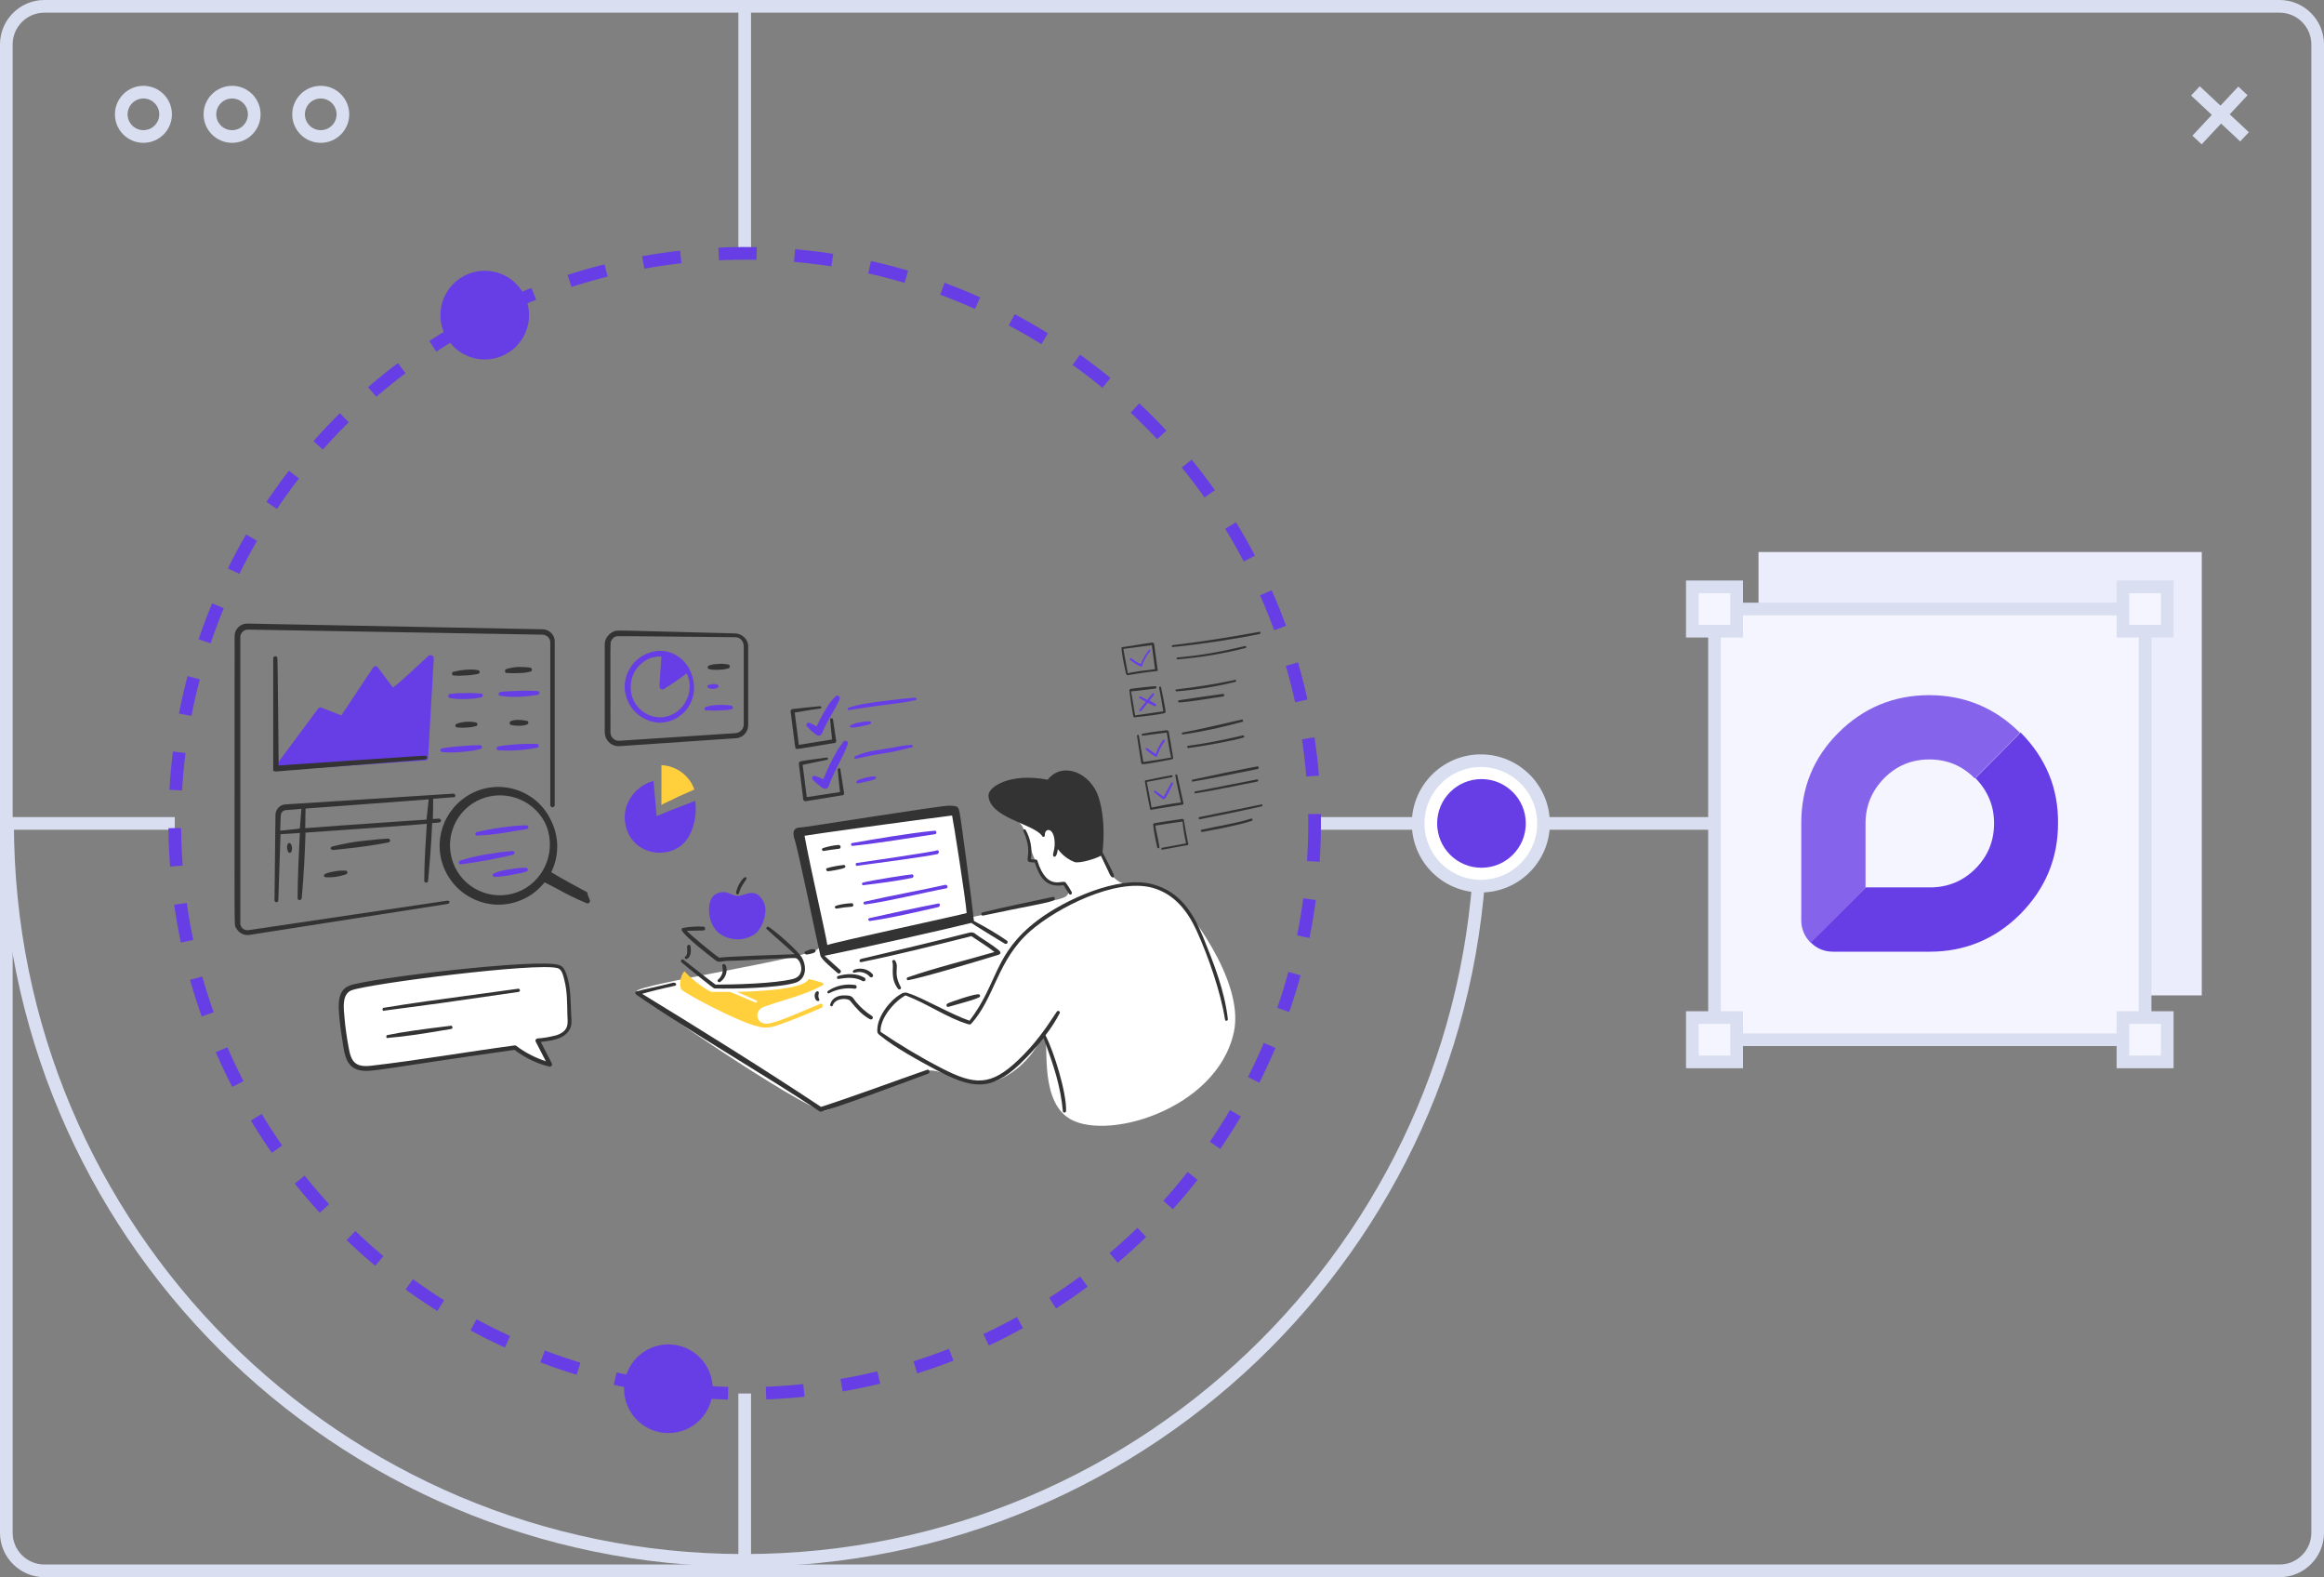 <?xml version="1.0" encoding="utf-8"?>
<!-- Generator: Adobe Illustrator 19.0.0, SVG Export Plug-In . SVG Version: 6.00 Build 0)  -->
<svg version="1.1" id="Layer_1" xmlns="http://www.w3.org/2000/svg" xmlns:xlink="http://www.w3.org/1999/xlink" x="0px" y="0px"
	 width="734px" height="498px" viewBox="259 -233 734 498" style="enable-background:new 259 -233 734 498;" xml:space="preserve">
<rect x="259" y="-233" width="734" height="498" fill="#808080" stroke="none"/>
<style type="text/css">
	.st0{fill:none;stroke:#D9DFF0;stroke-width:4;stroke-miterlimit:10;}
	.st1{fill:#FFFFFF;stroke:#D9DFF0;stroke-width:4;stroke-miterlimit:10;}
	.st2{fill:#673DE6;stroke:#673DE6;stroke-width:4;stroke-miterlimit:10;}
	.st3{fill:#EBEDFC;stroke:#EBEDFC;stroke-width:4;stroke-miterlimit:10;}
	.st4{fill:#F4F5FF;stroke:#D9DFF0;stroke-width:4;stroke-miterlimit:10;}
	.st5{fill:none;stroke:#673DE6;stroke-width:4;stroke-miterlimit:10;stroke-dasharray:12;}
	.st6{display:none;fill:none;}
	.st7{fill:#8564EB;}
	.st8{fill:#673DE6;}
	.st9{fill:#FFFFFF;}
	.st10{fill:#333333;}
	.st11{fill:#FFD03C;}
</style>
<g id="Layer_1_1_">
	<line id="XMLID_4_" class="st0" x1="494.2" y1="-153" x2="494.2" y2="-230.2"/>
	<line id="XMLID_5_" class="st0" x1="494.2" y1="207" x2="494.2" y2="262.7"/>
	<path id="XMLID_12_" class="st0" d="M726.7,27c0,128.5-104.2,232.7-232.7,232.7S261.4,155.5,261.4,27"/>
	<line id="XMLID_6_" class="st0" x1="314.2" y1="27" x2="261.4" y2="27"/>
	<circle id="XMLID_24_" class="st1" cx="726.7" cy="27" r="19.8"/>
	<line id="XMLID_7_" class="st0" x1="674.2" y1="27" x2="706.9" y2="27"/>
	<circle id="XMLID_10_" class="st2" cx="726.9" cy="27" r="12"/>
	<circle id="XMLID_8_" class="st2" cx="412.1" cy="-133.5" r="12"/>
	<circle id="XMLID_9_" class="st2" cx="470.1" cy="205.5" r="12"/>
	<circle id="XMLID_11_" class="st0" cx="304.3" cy="-196.9" r="7"/>
	<circle id="XMLID_13_" class="st0" cx="332.3" cy="-196.9" r="7"/>
	<circle id="XMLID_14_" class="st0" cx="360.3" cy="-196.9" r="7"/>
	<line id="XMLID_15_" class="st0" x1="967.4" y1="-204.3" x2="952.9" y2="-188.8"/>
	<line id="XMLID_16_" class="st0" x1="952.4" y1="-204.3" x2="967.9" y2="-189.8"/>
	<line id="XMLID_17_" class="st0" x1="746.4" y1="27" x2="801.9" y2="27"/>
	<rect id="XMLID_23_" x="816.4" y="-56.7" class="st3" width="136" height="136"/>
	<rect id="XMLID_18_" x="800.5" y="-40.7" class="st4" width="136" height="136"/>
	<rect id="XMLID_19_" x="793.5" y="-47.7" class="st4" width="14" height="14"/>
	<rect id="XMLID_20_" x="929.5" y="-47.7" class="st4" width="14" height="14"/>
	<rect id="XMLID_21_" x="793.5" y="88.3" class="st4" width="14" height="14"/>
	<rect id="XMLID_22_" x="929.5" y="88.3" class="st4" width="14" height="14"/>
	<circle id="XMLID_3_" class="st5" cx="494.2" cy="27" r="180"/>
	<path id="XMLID_2_" class="st0" d="M979,263H273c-6.6,0-12-5.4-12-12v-470c0-6.6,5.4-12,12-12h706c6.6,0,12,5.4,12,12v470
		C991,257.6,985.6,263,979,263z"/>
	<rect id="XMLID_1_" x="259" y="-232.7" class="st6" width="734" height="498"/>
</g>
<g id="Layer_2_1_">
	<path id="XMLID_29_" class="st7" d="M848.2,47.3L848.2,47.3L848.2,47.3l0-20.3c0-5.6,2-10.3,5.9-14.3c4-4,8.7-5.9,14.3-5.9
		c5.6,0,10.4,2,14.3,6l0,0l14.3-14.4c-7.9-7.9-17.5-11.9-28.7-11.9c-11.2,0-20.8,4-28.7,11.9S827.9,15.8,827.9,27v30.5
		c0,2.8,1,5.2,3,7.2l0,0L848.2,47.3L848.2,47.3z"/>
	<path id="XMLID_27_" class="st8" d="M897.2-1.7L897.2-1.7l-14.3,14.4c3.9,4,5.9,8.7,5.9,14.3c0,5.6-2,10.4-5.9,14.3
		s-8.7,5.9-14.3,5.9l-20.3,0l0,0l-17.4,17.4c2,2,4.4,2.9,7.1,2.9h30.5c11.1,0,20.7-4,28.6-11.9c7.9-8,11.9-17.5,11.9-28.7
		C909.1,15.8,905.1,6.3,897.2-1.7z"/>
</g>
<g id="Layer_2">
	<g id="a">
		<path id="XMLID_135_" class="st9" d="M460.1,80c0-2.2,55.5-10.5,57.5-13.6c0.6-1,0.8-3.2,0.2-6.2c-3.3-16.7-7.4-28-5.5-31
			c0.5-0.8,4.4-0.6,5.6-0.7c10.9-0.8,23.4-3.5,39.6-5.6c1.6-0.2,3-0.3,3.4,0.9c1.6,4.7,1.9,12.5,4.3,31.6l0.6,1.2
			c24.6-5.2,27.2-5.2,29.6-6.4c0.5-0.2,1.1-1.2,1.1-1.2c0-0.1,0-1.6-1.1-2.5c-1.2-1-2.8-0.3-4.6-0.7c-2-0.4-3-2.6-4.7-6.7
			c-4.1-10-3.3-10.3-4.9-12.1c-3.7-4.1-7.3-4-8.1-7.1c-0.7-2.4,0.6-3.1,3.3-4.5c4.4-2.3,8.1-1.3,13.4-1.8c3.2-0.3,3.2-2.8,5.6-2.9
			c3.4-0.2,6.6,2.8,8.3,5.4c3.3,5.2-0.1,8.1,2.7,19.2c2,7.6,5.5,10.1,7.1,10.6c1.1,0.3,2.7,0.4,5.5,0.3c0,0,4.6-0.9,11.7,4.7
			c2.1,1.7,21.6,25.3,18,42c-5.4,24.8-41.6,35-52.7,26.8c-9.1-6.7-5.3-25.3-7.3-25.5c-0.8-0.1-3.9,8.9-13.7,13.5
			c-3.3,1.6-5.5,1.1-8.2,0.8c-7.9-1-9.2-3.2-13.7-3.5c-4.3-0.3-32.7,13-33.9,12.8C511.8,116.6,460.1,81.4,460.1,80L460.1,80z"/>
	</g>
	<g id="b">
		<path id="XMLID_134_" class="st10" d="M639,62.9c-3.2-7.8-7.4-14.4-16-16.7c-10.8-2.9-27.7,4.9-36.3,11.4
			c-14,10.6-12.4,19.9-21.5,31.7c-5.8-2-14.9-7.3-19.1-8.6c-0.8-0.4-1.8-0.4-2.6,0.2c-3.4,1.9-7.2,6.9-7.4,10.9
			c-0.1,1.1,0,1.5,0.8,2.1c4.9,4,12.3,8,17.9,11c10.9,5.7,16.9,7,26.3-1.9c2.7-2.6,5.2-5.3,7.5-8.2c3.3,9,5.3,14.9,6.1,23.1
			c0,0.6,1,0.5,1-0.1c0.2-5.7-3.8-18.7-6.5-23.9c1.7-2.2,3.2-4.5,4.5-7c0.3-0.5-0.6-1-0.9-0.5c-4,6.1-7,10.3-12.2,15.3
			c-8.7,8.3-13.7,8-24.2,2.6c-6.6-3.4-13.1-7.3-19.3-11.5c-0.2-4.6,4.8-9.9,7.9-11.5c6.9,2.6,13.3,7.2,19.8,9.1
			c0.4,0.1,0.6,0.2,0.9-0.1c7.5-8.2,8.2-20.1,18.7-29.3c8.5-7.4,26.9-16.8,38.5-13.7c6.9,1.9,11.1,7.2,14,13.5
			c3.7,8.1,7.6,19.3,9,28.1c0,0.3,0.3,0.5,0.5,0.4c0.3,0,0.4-0.3,0.4-0.5C645.8,79.9,642.4,71.3,639,62.9L639,62.9z"/>
		<path id="XMLID_128_" class="st10" d="M543.5,78.7c-2.6-4.9-0.3-6.1-1.8-8.4c-0.3-0.4-1-0.1-0.9,0.3c0.7,1.6-0.9,5.2,1.9,8.7
			C543.2,79.7,543.8,79.1,543.5,78.7L543.5,78.7z M534.4,87.8c-1.9-1.2-3.6-2.7-5.1-4.5c-1.1-1.4-1-2-3.5-2c-2-0.1-4.1,0.8-4.6,2.9
			c-0.1,0.5,0.6,0.8,0.8,0.3c0.8-2.5,4.8-2.4,5.5-1.5c2,2.4,3.4,4.2,6.2,5.8C534.4,89.2,535.1,88.3,534.4,87.8L534.4,87.8z M529,78
			c-3-0.4-6,0.2-8.5,1.9c-0.4,0.3-0.1,1,0.4,0.7c2.5-1.3,5.3-1.8,8.1-1.4C529.7,79.2,529.8,78.1,529,78z M534.6,74.6
			c-1.4-1.6-3.7-2.2-5.8-1.4c-0.7,0.4-0.6,1.1,0.3,0.9c1.6-0.5,3.5,0,4.6,1.3C534.3,76,535.1,75.2,534.6,74.6L534.6,74.6L534.6,74.6
			z M532,75.7c0.3,0.1,0.4,0.5,0.3,0.8s-0.5,0.4-0.8,0.3c-2.4-1.4-5.1-1.1-7.7-0.7c-0.5,0.1-0.6-0.7-0.2-0.9
			C526.3,74.4,529.5,74.2,532,75.7L532,75.7L532,75.7z"/>
		<path id="XMLID_124_" class="st10" d="M501.8,59.7c-0.4-0.3-1.1,0.3-0.6,0.7c2.9,2.7,5.9,5.2,8.8,7.9c-3.3,0.1-23.1,0.8-23.8,1.1
			c-1.1-0.5-9.5-7.5-10.3-8.5c1.8,0,3.5-0.1,5.3-0.1c0.3,0,0.6-0.4,0.5-0.7c0-0.3-0.3-0.5-0.6-0.5c-2.1-0.1-4.3,0-6.4,0.4
			c-0.3,0.1-0.5,0.4-0.4,0.7c0,0.1,0.1,0.2,0.1,0.2c1.7,2.5,8,7.3,10.7,9.4c0.9,0.7,2.1,0.2,3.3,0.1c7.2-0.1,14.5-0.8,21.7-0.9
			c1.7,0,3.7,5.5-0.6,6.6c-5.9,1.5-18.8,1.8-24.5,1.8c-2.6-1.9-7.3-5.6-10.2-7.9c-0.4-0.3-1,0.4-0.6,0.8c2.2,1.9,10.1,8.3,10.4,8.3
			c5.9,0.2,19.5-0.1,25.3-1.7c3.8-1,4-5.1,2.4-8C510.8,66.9,503.5,60.7,501.8,59.7L501.8,59.7z M477.1,65.8c0.2,1.2,0.2,3.5-1.2,4
			c-0.5,0.2-0.9-0.6-0.4-0.8c0.8-0.5,0.5-2.4,0.5-3.1c0-0.3,0.3-0.6,0.6-0.6C476.8,65.3,477.1,65.5,477.1,65.8L477.1,65.8z
			 M488.4,72.3c0.4,1.8-0.4,3.7-2,4.8c-0.2,0.1-0.5,0-0.7-0.2c-0.1-0.2-0.1-0.4,0.1-0.6c1.1-0.9,1.7-2.4,1.4-3.8
			C486.8,71,488.1,71.1,488.4,72.3L488.4,72.3z"/>
		<path id="XMLID_123_" class="st10" d="M517.6,80.3c-0.2-0.7-1.4-0.2-1.3,1.3c0.2,2,1.9,1.7,1.4,0.8S517.7,80.8,517.6,80.3
			L517.6,80.3z"/>
		<path id="XMLID_119_" class="st10" d="M591.6,50.2c-7.4,1.6-15,3.1-22.3,4.9c-0.6,0.1-0.4,1.2,0.2,1c14.4-3.1,21-4,22.4-4.9
			C592.4,50.9,592.1,50.1,591.6,50.2z M551.8,104.8c-10.4,3.6-23.5,8.5-33.5,11.7c-17.6-11.7-38.2-24.5-56.5-35.7
			c2.8-0.8,6-1.6,10.2-2.5c1.1-0.2,0.4-1.2-0.4-1c-4.7,1.2-9.3,2.1-11.4,2.7c-0.7,0.2-0.7,0.7-0.2,1.1c18,12.4,39.3,24.5,58,36.9
			c0.8,0.5,31.4-11,34.2-12C552.9,105.7,552.5,104.5,551.8,104.8L551.8,104.8L551.8,104.8z M516.6,67.1c-0.3-0.9-2.5-0.1-3.2,0.3
			c-0.3,0.1-0.4,0.5-0.2,0.7c0.1,0.2,0.4,0.3,0.6,0.3C515,68.2,516.8,67.9,516.6,67.1z"/>
		<path id="XMLID_116_" class="st10" d="M607.2,36.1c0.3-2.5,1-10.4-1.2-17.3c-2.5-7.9-11.5-11.5-16.1-5.6
			c-12-2.3-18.7,2.3-18.7,4.9c0.1,7.1,14.2,9,16.9,12.8c0.1,0.5,0.9,0.4,0.9-0.1c-0.2-2.6,3.3-2.8,3.1,3.1c-0.1,1.6-0.6,2.7-0.5,3.2
			s1.1,1.2,1.5-2c1.3,1.8,3.2,3.3,5.3,4.1c1.6,0.5,6.8-1.1,8.3-2c1,2,1.9,3.9,2.8,5.9c0.8,1.6,1.9,1.1,1-0.5
			C610.5,42.4,607.2,36.1,607.2,36.1L607.2,36.1z M597.5,48.7c0.1,0.3,0,0.6-0.2,0.7s-0.5,0.1-0.6-0.1c-0.6-0.9-1.2-1.8-1.8-2.8
			c-5.7,0.9-7.6-2.7-9.1-7.2c-4.8,0.1,0.2-1.6-3.6-9.9c-0.2-0.4,0.4-0.8,0.7-0.4c1.6,2.8,2.2,6.1,1.7,9.3c1.2,0.2,1.9-0.1,2,0.4
			c3.2,10.2,8.2,5.7,9,7C596.3,46.6,596.9,47.6,597.5,48.7z"/>
		<path id="XMLID_115_" class="st11" d="M518,84c-3.9,1.5-12.7,5.7-16.4,6.2c-3.9,0.5-4.6-4.2-1.3-5.3c6.1-2.2,12.6-3.6,18.4-6.7
			c1.6-0.9-1.6-1.3-4.3-2.1c-1.4,3.6-18.9,4-22.6,4.1l6.1,2.7c0.5,0.2,0.1,0.9-0.4,0.6l-7.9-3.3c-3.1,0-5.5,0-5.8,0
			c-0.9-0.1-6-3.5-8.6-6.5c-1.2,0.9-1.9,4.5-0.9,5.8c0.9,1.1,16.2,9.3,22.9,11.3c4.2,1.3,5.6,0.6,10-1c3.8-1.4,7.6-3,11.3-4.6
			c0.3-0.2,0.4-0.5,0.3-0.9C518.7,84,518.4,83.8,518,84L518,84z"/>
		<path id="XMLID_114_" class="st8" d="M492.1,49.9c-2.4,0-3.4-2.2-6.8-0.7c-3.4,1.4-3.2,9.6,1,12.6c3.4,2.4,7.9,2.4,11.3,0
			c2.3-1.9,4.1-7,2.6-10C497.6,46.8,494.3,49.9,492.1,49.9L492.1,49.9z"/>
		<path id="XMLID_113_" class="st10" d="M494.2,44c-1,0.5-2.6,3.4-2.7,4.9c0,0.3,0.2,0.5,0.4,0.5s0.4-0.1,0.5-0.4
			c0.7-2.6,2.2-3.8,2.4-4.7C494.9,44.1,494.4,43.9,494.2,44z"/>
		<path id="XMLID_108_" class="st10" d="M577,64c-3.3-2.3-6.8-4.3-10.4-6.2c-0.5-5-4.1-32.4-4.5-34.1c-0.4-1.8-0.3-2.3-3.4-2.3
			s-45.6,6.9-47,6.9c-1.4,0-2.8,0.7-1.7,3.9c1.1,3.1,7.2,32.9,8.1,36.5c0.3,1.3,4.3,4.5,5.4,5.5c0.6,0.6,1.5-0.4,0.9-0.9
			c-1.7-1.5-3.3-3-5-4.5c10-2,40.6-8.9,46.4-10.4c0.1,0.2,9.4,5.9,10.6,6.6c0.3,0.1,0.7,0,0.8-0.3C577.3,64.4,577.2,64.1,577,64
			L577,64L577,64z M573.1,67.6c-2.3-1.8-4.9-3.4-7.3-5c-11.6,2.9-23,5.8-34.8,8.2c-0.7,0.1-0.7-0.8-0.1-1
			c11.4-2.7,22.4-5.3,33.8-8.2c1.8-0.5,1.9,0,3.5,1.1c2.1,1.4,4.1,2.6,6.1,4.2c1,0.8,0.8,1.3,0,1.6c-6.2,1.9-22.8,6.9-28.4,8
			c-0.6,0.1-0.7-0.7-0.2-0.9C554.3,72.6,564.2,70.2,573.1,67.6L573.1,67.6L573.1,67.6z M568.3,81c-0.8-0.5-9.2,2.4-10.1,2.9
			c-0.3,0.2-0.3,0.5-0.2,0.8c0.1,0.2,0.4,0.3,0.6,0.2c1.3-0.4,9.5-2.5,9.9-3.2C568.6,81.4,568.5,81.1,568.3,81L568.3,81L568.3,81z
			 M520.3,65.4c-0.3-2.5-5.4-24.6-7.2-34.5c2-0.4,31.7-4.5,46.6-6.4c0.3,1.1,4.3,26.5,4.6,30.8C563.3,55.7,522.1,64.6,520.3,65.4
			L520.3,65.4z"/>
		<path id="XMLID_104_" class="st10" d="M523.9,33.8c-1.7,0.1-3.4,0.5-5,1c-0.5,0.2-0.3,0.9,0.2,0.9c1.6-0.3,3.3-0.5,4.9-0.7
			c0.3,0,0.5-0.3,0.5-0.6S524.2,33.8,523.9,33.8L523.9,33.8L523.9,33.8z M527.9,52.2c-1.7,0.1-3.3,0.3-4.9,0.8
			c-0.2,0.1-0.4,0.4-0.3,0.6s0.3,0.3,0.5,0.3c1.6-0.3,3.2-0.5,4.8-0.6c0.3,0,0.6-0.3,0.5-0.6C528.5,52.4,528.2,52.1,527.9,52.2
			L527.9,52.2L527.9,52.2L527.9,52.2z M520.3,41.1c-0.6,0.1-0.4,1,0.2,1c0.5,0,4.9-0.7,5.4-1.2c0.2-0.2,0.1-0.5-0.1-0.7
			c0,0-0.1,0-0.1-0.1C523.8,40.3,522,40.6,520.3,41.1L520.3,41.1L520.3,41.1z"/>
		<path id="XMLID_103_" class="st8" d="M557.5,46.4c-7.9,1.8-16.8,3.3-25.4,5.3c-0.2,0-0.4,0.3-0.4,0.5s0.3,0.4,0.5,0.4l0,0
			c6.9-0.9,18.7-3.8,25.7-5.1C558.6,47.3,558.2,46.2,557.5,46.4L557.5,46.4z"/>
		<path id="XMLID_102_" class="st8" d="M555.3,52.3c-7.3,1.4-14.5,3-21.7,4.6c-0.6,0.1-0.4,1,0.2,0.9c6.6-0.9,15-2.9,21.6-4.4
			C556,53.2,556,52.1,555.3,52.3L555.3,52.3z"/>
		<path id="XMLID_101_" class="st8" d="M547.1,44.2c0.3-0.1,0.5-0.4,0.4-0.7c-0.1-0.3-0.3-0.5-0.6-0.4c0-0.1-13.7,2-15.4,2.6
			c-0.5,0.2-0.2,0.9,0.2,0.8C536.8,45.9,542.1,45.2,547.1,44.2L547.1,44.2z"/>
		<path id="XMLID_100_" class="st8" d="M554.2,29.3L554.2,29.3c-8.3,0.8-17.9,2.5-26.1,3.9c-0.5,0.1-0.4,0.9,0.1,0.9
			c8-0.8,18-2.5,26.1-3.7C555,30.3,554.8,29.2,554.2,29.3L554.2,29.3z"/>
		<path id="XMLID_99_" class="st8" d="M554.9,35.5c-0.5,0.4-25.3,4-25.4,4c-0.4,0.1-0.3,0.9,0.1,0.9c8.3-1.1,21.6-2.9,25.4-3.7
			C555.8,36.5,555.6,35.3,554.9,35.5L554.9,35.5z"/>
	</g>
	<g id="c">
		<path id="XMLID_88_" class="st10" d="M656.8-33.5c-9.5,1.7-17.9,3.1-27.4,4.2c-0.2,0-0.3,0.2-0.3,0.3c0,0.2,0.1,0.3,0.3,0.3
			c8.4-0.8,19-2.4,27.4-4.1C657.2-32.9,657.2-33.6,656.8-33.5L656.8-33.5z M654.1,25.5c-5.2,1.6-10.4,2.3-15.6,3.5
			c-0.2,0-0.3,0.2-0.2,0.4c0,0.2,0.2,0.3,0.4,0.3c4.3-0.8,11.8-2.2,15.6-3.5C654.8,26.1,654.6,25.3,654.1,25.5L654.1,25.5
			L654.1,25.5z M657.4,21c-6.5,1.3-13,2.7-19.6,4c-0.4,0.1-0.2,0.7,0.1,0.7c5.1-1,14.9-3,19.6-4.1C657.9,21.5,657.8,20.9,657.4,21
			L657.4,21L657.4,21z M656,13.1c-6.4,1.2-13,2.6-19.5,3.8c-0.4,0.1-0.3,0.7,0.1,0.6c6.4-1,13.1-2.5,19.5-3.7
			c0.2-0.1,0.3-0.3,0.3-0.5C656.4,13.2,656.2,13.1,656,13.1L656,13.1L656,13.1z M656.1,9c-6.5,1.2-14,2.8-20.5,4.2
			c-0.3,0.1-0.3,0.6,0.1,0.6c6.5-1.1,14-2.7,20.6-4C656.7,9.6,656.6,8.9,656.1,9L656.1,9L656.1,9z M651.6-0.8
			c-6.2,1.4-10.8,2.4-17.4,3.3c-0.4,0.1-0.3,0.7,0.1,0.7c4.1-0.5,13.7-2.2,17.4-3.3C652.2-0.3,651.9-0.9,651.6-0.8L651.6-0.8
			L651.6-0.8z M651.2-5.8c-6.3,1.4-12.2,2.9-18.7,4.1c-0.2,0-0.3,0.2-0.2,0.4c0,0.1,0.2,0.3,0.3,0.2c6.4-0.9,12.6-2.3,18.8-4
			C651.8-5.2,651.6-5.9,651.2-5.8z M645.3-13.9c-4.5,0.6-9.4,1.3-13.9,2c-0.2,0-0.3,0.2-0.3,0.4s0.2,0.3,0.4,0.3l0,0
			c4.5-0.3,9.4-1.3,13.9-1.9c0.2-0.1,0.3-0.3,0.2-0.5C645.6-13.8,645.5-13.9,645.3-13.9z M630.5-15.3c-0.4,0-0.3,0.6,0.1,0.6
			c6.3-0.5,12.5-1.5,18.6-3c0.2-0.1,0.3-0.3,0.2-0.4c0-0.2-0.2-0.3-0.4-0.2C649.1-18.4,643.1-16.8,630.5-15.3L630.5-15.3z M652.2-29
			c-7.8,1.8-13.4,2.9-21.3,3.6c-0.2,0-0.3,0.2-0.3,0.3c0,0.2,0.2,0.3,0.3,0.3c7.3-0.6,14.5-1.8,21.5-3.6
			C652.8-28.5,652.6-29.1,652.2-29z"/>
		<path id="XMLID_81_" class="st10" d="M623.9,27.7c2.9-0.5,5.8-0.9,8.6-1.3c0.2,2.3,0.6,4.6,1.1,6.9c-2.5,0.5-5.1,0.9-7.6,1.4
			c-0.3,0.1-0.3,0.7,0,0.6c2.6-0.4,5.2-1,7.8-1.4c0.3,0,0.5,0,0.5-0.4c-0.5-2.5-1-5-1.4-7.6c-0.1-0.3-0.4-0.4-0.6-0.3
			c-1.3,0.2-8.4,1.2-8.9,1.4c-0.1,0-0.2,0.1-0.2,0.3c0.1,1.7,0.9,5.6,1.3,7.3c0.1,0.4,0.7,0.3,0.7-0.1
			C624.9,32.3,623.9,28.3,623.9,27.7L623.9,27.7z M622.9-30.1c-3.1,0.4-6.1,1-9.2,1.4c-0.2,0-0.5,0-0.5,0.3c0.1,2,0.9,5.8,1.4,7.9
			c0,0.2,0.3,0.8,0.5,0.7c3.1-0.5,6.1-1,9.3-1.3c0.4,0,0.2-0.3,0.2-0.6c-0.1-0.5-1-7.6-1.1-8C623.4-30,623.1-30.1,622.9-30.1
			L622.9-30.1L622.9-30.1z M613.8-28.1c3-0.4,6-0.8,9-1.2l1,7.6c-1.8,0.2-6.8,0.8-8.6,1.3C614.8-22.9,614.2-25.5,613.8-28.1z
			 M624-16.3c-0.9-0.1-6.9,0.7-7.9,0.8c-0.1,0-0.5,0.3-0.4,0.5c0.3,2.7,0.7,5.3,1.2,7.9c0,0.2,0.1,0.7,0.4,0.6
			c2.7-0.3,6.6-0.7,9-1.2c0.8-0.2,0.9-0.2,0.8-0.9c-0.3-2.1-1-5.4-1.4-7.4c-0.1-0.4-0.7-0.2-0.6,0.2c0.5,2.5,0.9,4.9,1.3,7.4
			l-8.9,1.3c0,0-1.1-6.9-1.3-7.6c0.9,0,6.7-0.8,7.8-0.9C624.4-15.7,624.3-16.3,624-16.3L624-16.3z M628.1-2c0-0.3-0.4-0.5-0.9-0.4
			c-2.5,0.3-4.9,0.6-7.4,1.1c-0.3,0.1-0.3,0.6,0.1,0.6c2.5-0.3,5-0.7,7.6-1c0.1,0.9,1.1,6.9,1.4,7.9c-3,0.5-5.8,1-8.8,1.4
			c-0.5-2.8-1-5.5-1.4-8.3c-0.1-0.4-0.6-0.3-0.6,0.1c0.4,2.8,0.9,5.5,1.3,8.3c0,0.2,0.1,0.6,0.4,0.6c1.5,0,6.9-1.1,9.1-1.5
			c0.5-0.1,0.7-0.2,0.6-0.7C629.4,5.2,628.1-2,628.1-2L628.1-2z M632.7,20.3c-0.6-2.9-1.3-5.7-1.9-8.6c-0.1-0.3-0.6-0.2-0.6,0.1
			c0.5,2.9,1.2,5.8,1.8,8.6c-2.9,0.3-6.5,1-9.3,1.6c0-0.5-1.3-6.8-1.5-8.1c2.6-0.5,5.3-1,7.9-1.5c0.4-0.1,0.3-0.7-0.1-0.6
			c-2.5,0.4-5.6,1.1-8.2,1.6c-0.2,0-0.2,0.3-0.2,0.4c0.6,3.3,0.9,5.2,1.6,8.5c0,0.2,0.1,0.4,0.4,0.4c3.3-0.6,6.5-1.1,9.8-1.6
			C633,21,632.7,20.4,632.7,20.3L632.7,20.3L632.7,20.3z"/>
		<path id="XMLID_76_" class="st8" d="M622-11.8c0.3-0.4,1.6-1.7,1.5-2.1c0-0.2-0.2-0.3-0.3-0.2c-0.3,0-1.5,1.7-1.9,2.1
			c-0.7-0.4-1.4-0.8-2.1-1.1c-0.2-0.1-0.4,0-0.4,0.2c-0.1,0.2,0,0.3,0.2,0.4c0.6,0.4,1.3,0.7,1.9,1.1c-0.7,0.8-1.4,1.7-2,2.5
			c-0.3,0.3,0.3,0.7,0.5,0.4c0.7-0.8,1.4-1.7,2.1-2.6c0.4,0.2,2,1.1,2.4,1.1c0.2,0,0.3-0.2,0.3-0.3s0-0.1,0-0.1
			C624.2-10.8,622.3-11.6,622-11.8L622-11.8z M628.9,14.2l-2.4,4.4c-0.9-0.6-1.7-1.3-2.6-1.9c-0.3-0.2-0.6,0.2-0.4,0.4
			c0.9,0.8,1.8,1.5,2.8,2.2c0.3,0.1,0.6-0.1,0.8-0.3c0.8-1.4,1.6-2.9,2.3-4.4C629.7,14.2,629.1,13.8,628.9,14.2L628.9,14.2z
			 M626.3,0.7c-1,1.3-1.7,2.8-2.3,4.4c-0.9-0.6-1.8-1.2-2.7-1.9c-0.3-0.3-0.6,0.3-0.4,0.5c0.9,0.8,1.9,1.6,3,2.2
			c0.2,0.1,0.4,0.1,0.5-0.1c0,0,0,0,0-0.1c0.6-1.6,1.4-3.2,2.4-4.6C627.1,0.7,626.5,0.3,626.3,0.7L626.3,0.7L626.3,0.7z M621.8-27.7
			c-1,1.3-1.9,2.8-2.5,4.4c-1-0.4-2-1.1-2.9-1.8c-0.3-0.3-0.8,0.2-0.5,0.4c1,0.9,2.1,1.6,3.3,2.1c0.2,0.1,0.4,0.1,0.5-0.1
			c0,0,0,0,0-0.1c0.6-1.7,1.5-3.3,2.6-4.7C622.6-27.7,622-28,621.8-27.7L621.8-27.7L621.8-27.7z"/>
	</g>
	<g id="d">
		<path id="XMLID_75_" class="st8" d="M519,13.1c1.3-3.2,2.8-6.4,4.6-9.4c0.5-0.8,1.1-1.6,1.7-2.4c0.2-0.4,0.7-0.5,1.1-0.3
			s0.5,0.7,0.3,1.1l0,0c-0.4,0.9-0.7,1.8-1.1,2.7c-1.1,2.3-3.6,6.8-4.9,10.5c-0.2,0.6-0.9,0.9-1.5,0.7c-0.1,0-0.2-0.1-0.3-0.1
			c-1.1-0.8-2.2-1.7-3.1-2.6c-0.3-0.2-0.4-0.6-0.2-1c0.2-0.3,0.6-0.4,1-0.2C517.4,12.3,518.2,12.6,519,13.1L519,13.1z"/>
		<path id="XMLID_74_" class="st8" d="M516.9-3.6c1.2-2.6,2.6-5.1,4.2-7.5c0.5-0.7,1.1-1.3,1.7-1.9c0.2-0.4,0.7-0.5,1.1-0.2
			c0.4,0.2,0.4,0.7,0.2,1.1c-0.4,0.8-0.7,1.6-1.1,2.3c-1.2,2.2-3,5-4.4,8.4c-0.3,0.6-0.9,0.9-1.5,0.6c-0.1,0-0.1-0.1-0.2-0.1
			c-1.1-0.8-2-1.6-2.9-2.6c-0.3-0.2-0.4-0.6-0.2-1c0.2-0.3,0.7-0.4,1-0.2C515.4-4.4,516.2-4.1,516.9-3.6L516.9-3.6z"/>
		<path id="XMLID_73_" class="st8" d="M527.1-8.8c15.5-2.4,14.6-1.8,21-3.1c0.2,0,0.4-0.3,0.3-0.5c0-0.2-0.2-0.3-0.4-0.3
			c-1.8,0.2-1.9,0.1-4.4,0.4c-3.3,0.4-10,1.1-13.5,1.9c-0.7,0.2-1.8,0.4-3.1,0.9c-0.2,0-0.3,0.2-0.3,0.4
			C526.6-8.9,526.8-8.7,527.1-8.8C527-8.8,527-8.8,527.1-8.8L527.1-8.8z"/>
		<path id="XMLID_72_" class="st8" d="M527.9-3.3c0.3,0,0.6,0,0.9,0c0.4,0,2.9-0.5,3.8-0.7c0.4-0.1,0.8-0.2,1.2-0.4
			c0.2,0,0.4-0.2,0.3-0.5c0-0.2-0.2-0.4-0.5-0.3l0,0c-1-0.1-2,0.1-3,0.3c-1,0.1-2,0.4-2.9,0.9c-0.2,0-0.3,0.2-0.3,0.4
			C527.5-3.4,527.7-3.3,527.9-3.3L527.9-3.3L527.9-3.3z"/>
		<path id="XMLID_71_" class="st8" d="M529.2,6.6c0.7-0.2,4.5-0.9,4.6-1c3.2-0.6,6.1-0.9,8.9-1.6c2.7-0.6,3.1-0.8,4.2-1
			c0.2,0,0.4-0.2,0.4-0.4s-0.2-0.4-0.4-0.4l0,0c-2.1,0.1-4.1,0.5-6.2,0.9c-5,0.9-7.9,1-11.6,2.7c-0.2,0.1-0.3,0.3-0.2,0.5
			C528.8,6.6,529,6.7,529.2,6.6L529.2,6.6z"/>
		<path id="XMLID_70_" class="st8" d="M529.9,14.3c0.3,0,0.6,0,0.9-0.1c0.1,0,3.4-0.8,3.5-0.8c0.4-0.1,0.7-0.3,1.1-0.4
			c0.2-0.1,0.3-0.3,0.3-0.5c-0.1-0.2-0.3-0.3-0.5-0.3l0,0c-0.4,0-0.7,0-1,0c-1.3,0.2-2.5,0.5-3.7,0.9c-0.3,0.1-0.6,0.3-0.8,0.5
			c-0.2,0.1-0.3,0.3-0.2,0.5C529.5,14.3,529.7,14.4,529.9,14.3L529.9,14.3z"/>
		<path id="XMLID_69_" class="st10" d="M521.8,0.5c-0.1-1.1-0.4-3.6-0.6-6.3c0-0.2,0.1-0.4,0.4-0.4s0.4,0.1,0.5,0.4l1,6.8
			c0,0.3-0.2,0.6-0.5,0.6c-12.8,2.1-11.9,2-12.2,1.8c-0.3-0.2-0.1,0.5-1.7-11.8c0-0.3,0.2-0.6,0.5-0.7c3.1-0.4,4.8-0.5,8.8-0.9
			c0.2,0,0.4,0.1,0.4,0.3s-0.1,0.4-0.3,0.4l0,0c-4.3,0.6-5.4,0.9-8.1,1.3l1.3,10.2L521.8,0.5L521.8,0.5z"/>
		<path id="XMLID_68_" class="st10" d="M524.3,17.1c-0.1-0.6-0.7-7.1-0.7-7.1c0-0.2,0.1-0.4,0.4-0.4c0.3,0,0.4,0.1,0.4,0.3l1.2,7.6
			c0,0.3-0.2,0.6-0.5,0.6L513.4,20c-0.3,0-0.6-0.2-0.7-0.5l0,0l-1.4-11.4c0-0.3,0.2-0.6,0.5-0.7c2.6-0.5,5.7-0.8,8.3-1.2
			c0.2,0,0.4,0.1,0.4,0.3s-0.1,0.4-0.3,0.4c-3.5,0.7-5.9,1.2-7.7,1.6l1.3,10.2L524.3,17.1L524.3,17.1z"/>
	</g>
	<g id="e">
		<path id="XMLID_67_" class="st9" d="M369.3,79.6c-0.8,0.3-2.1,1.9-2.4,4.5c-0.4,4.6,1.1,14.2,3.2,18.4c1.3,2.6,3.8,2,5.2,1.9
			c18.8-1.9,43.2-7.3,46.2-6.5c0.5,0.1,10.5,6.4,11.3,5.7c0.8-0.8-4.5-7-3.5-8c0.7-0.7,4.5,0,7.6-2.2c1.2-0.8,1.7-1.1,1.8-2.6
			c0.4-6.9-0.9-15.9-1.8-17.1c-1.1-1.5-2.3-1.3-3-1.5C427.3,70.5,379.6,76.3,369.3,79.6z"/>
		<path id="XMLID_66_" class="st10" d="M380.5,86.1c18.8-2.5,14.8-1.9,42.3-5.9c0.3-0.1,0.5-0.3,0.4-0.6c-0.1-0.3-0.3-0.5-0.6-0.4
			c-31,4.2-32.4,4.4-42.3,6c-0.3,0-0.5,0.2-0.5,0.5s0.2,0.5,0.5,0.5C380.4,86.1,380.4,86.1,380.5,86.1L380.5,86.1z"/>
		<path id="XMLID_65_" class="st10" d="M381.7,94.7c5.2-0.4,11-1.3,19.8-2.8c0.3-0.1,0.5-0.3,0.4-0.6c-0.1-0.3-0.3-0.5-0.6-0.4
			c-9,1.1-15,1.9-19.8,2.9c-0.3,0-0.5,0.2-0.5,0.5s0.2,0.5,0.5,0.5C381.6,94.7,381.7,94.7,381.7,94.7L381.7,94.7L381.7,94.7z"/>
		<path id="XMLID_62_" class="st10" d="M421.5,98.5c-41.7,5.9-45.1,7.1-48.5,6.5c-3.8-0.6-4.9-3.5-5.5-7.1c-0.7-4.3-1.1-7.2-1.3-9.5
			c-0.4-4.1-0.7-8.7,3.2-10.2c6-2.3,59.8-8.7,66.1-6.5c0.6,0.2,1.8,0.4,2.8,4.2c1,3.8,0.9,7.6,1.1,11.4c0.1,1.9,0.4,3.5-0.7,5.1
			c-1.8,2.8-5.7,3.2-8.9,3.6l3.5,6.8c0.2,0.3,0,0.8-0.3,0.9c-0.1,0.1-0.3,0.1-0.5,0.1C428.5,102.8,424.8,101,421.5,98.5L421.5,98.5z
			 M431.4,102.1l-3.2-6.2c-0.2-0.3-0.1-0.7,0.3-0.9c0.1,0,0.1-0.1,0.2-0.1c2-0.1,4-0.5,6-1c4.2-1.4,3.6-3.9,3.5-6.4
			c-0.1-3.9,0-7.4-1-11.2c-0.3-1-0.6-3.2-2.1-3.6c-6.3-1.9-59.6,4.9-65.1,7c-3,1.2-2.5,5.4-2.2,8.6c0.2,2.6,0.8,6.8,1.3,9.4
			c0.8,4.6,2.1,6.4,7.2,5.8c14.7-1.7,30.3-4.4,45.2-6.4c0.2,0,0.4,0,0.5,0.1C424.9,99.4,428.1,101,431.4,102.1L431.4,102.1
			L431.4,102.1z"/>
	</g>
	<g id="f">
		<path id="XMLID_61_" class="st11" d="M467.9,8.6v12.6c0-0.2,4.4-2.1,4.4-2.2c0.1-0.1,2.1-1,2.4-1.1c0.5-0.2,2.9-1.3,3.6-1.6
			C476.8,11.9,472.6,8.8,467.9,8.6L467.9,8.6z"/>
		<path id="XMLID_60_" class="st8" d="M465.4,13.6l1,11.1c1.1-0.5,6.3-2.6,6.4-2.6c0.1,0,5.1-2,5.8-2.2c0.8,6.8-1.9,11.7-3.7,13.4
			c-3.5,3.5-9.8,4-14.1,0.9c-3.9-2.8-5.2-7.9-4.1-12.1C457.9,18,461.2,14.7,465.4,13.6L465.4,13.6z"/>
	</g>
	<g id="g">
		<path id="XMLID_59_" class="st8" d="M394.4-26c-1.9,1.7-9.2,8.7-11.3,10.1c-0.3-0.4-4.8-6.4-4.8-6.4c-0.3-0.4-0.8-0.5-1.2-0.2
			c-0.1,0.1-0.2,0.1-0.2,0.2L366.8-7.1l-6.4-2.5c-0.3-0.1-0.7,0-0.9,0.3L345.7,9.3c-0.2,0.3-0.2,0.7,0.1,0.9
			c0.1,0.1,0.3,0.1,0.4,0.1l47.2-3.2c0.4,0,0.8-0.4,0.8-0.8l1.8-31.4c0-0.5-0.3-0.9-0.8-1C394.9-26.2,394.6-26.1,394.4-26L394.4-26z
			"/>
		<path id="XMLID_55_" class="st10" d="M400.2,51.4l-62.7,9.3c-1.3,0.2-2.4-0.7-2.6-1.9c0-0.1,0-0.3,0-0.4v-90.3
			c0-0.6,0.3-1.2,0.7-1.6c0.4-0.4,1-0.7,1.6-0.7c10,0.2,88.2,1.5,93.2,1.6c1.3,0.1,2.4,1.1,2.4,2.4v51.5c0.1,0.4,0.4,0.6,0.8,0.6
			c0.3-0.1,0.5-0.3,0.6-0.6v-51.6c0.1-2.1-1.6-3.9-3.7-4h-0.1c-5-0.1-83.2-1.6-93.2-1.8c-2.2-0.1-4.1,1.7-4.1,3.9c0,0.1,0,0.1,0,0.2
			c0,96.6-0.2,90.7,0.4,91.9c0.8,1.6,2.5,2.6,4.3,2.3l62.7-9.8c0.3-0.1,0.5-0.4,0.5-0.7C400.8,51.5,400.5,51.3,400.2,51.4z
			 M491.2-33c-40.1-1-37.2-1.1-38.4-0.6c-1.6,0.7-2.8,2.3-2.8,4v27.8c0,2.4,1.9,4.4,4.3,4.4c0.1,0,0.2,0,0.4,0l36.7-2.5
			c2.3-0.1,4-2.1,3.9-4.3V-29C495.3-31.1,493.4-32.9,491.2-33L491.2-33L491.2-33z M491.2-31.8c0.8,0,1.5,0.3,2,0.9
			c0.5,0.6,0.7,1.3,0.7,2v24.8c-0.1,1.4-1.2,2.5-2.6,2.6l-36.7,2.4c-1.4,0.1-2.7-1-2.8-2.5v-0.1c0-30.4-0.1-28.2,0.2-28.9
			c0.3-0.6,0.8-1.2,1.4-1.4C454.2-32.2,451.3-32.2,491.2-31.8L491.2-31.8L491.2-31.8z"/>
		<path id="XMLID_54_" class="st10" d="M347,8.7c2.3-0.2,46.2-3.1,46.2-3.1c0.3,0,0.6,0.2,0.7,0.5l0,0c0,0.3-0.2,0.6-0.6,0.7
			l-47.2,3.8c-0.3,0-0.5-0.1-0.7-0.2s-0.1-0.4-0.1-0.7v-34.9c0-0.3,0.4-0.6,0.7-0.6s0.6,0.3,0.6,0.6C346.7-25.3,347,6.2,347,8.7
			L347,8.7z"/>
		<path id="XMLID_51_" class="st8" d="M467.4-27.5c-6.3,0.2-11.2,5.4-11.1,11.6c0.2,6,5,10.9,11.1,11.1c6.1-0.1,10.9-5.1,10.8-11.2
			v-0.1C478.1-22,473.7-27.5,467.4-27.5z M467.4-6.5c-5.2-0.1-9.3-4.4-9.2-9.6c0-5.6,4.6-9.9,9.7-9.6c-0.1,1.5-0.6,8.1-0.6,9.5
			c0,0.5,0.4,0.9,0.9,0.9c0.2,0,0.3,0,0.4-0.1c2.5-1.5,4.9-3.2,7.3-5C478.9-14,474.2-6.5,467.4-6.5L467.4-6.5L467.4-6.5z"/>
		<path id="XMLID_47_" class="st10" d="M402.8,18.2c0-0.3-0.3-0.6-0.6-0.6c0,0-49.6,3.2-53.1,3.4c-1.7,0.1-3.1,1.6-3.1,3.3
			c0,2.4-0.3,27-0.3,27c0,0.3,0.3,0.6,0.6,0.6c0.3,0,0.6-0.3,0.6-0.6c0,0,0.4-12.8,0.7-20.9l6.1-0.4c-0.3,6.2-0.7,14.4-0.7,20.6
			c0,0.3,0.2,0.6,0.6,0.6c0.3,0,0.6-0.2,0.7-0.6l0,0c0.6-6.4,1-14.3,1.2-20.7c10.3-0.7,36.1-2.5,38.3-2.8c-0.4,6.3-0.8,12.5-0.8,18
			c0,0.3,0.2,0.6,0.6,0.6c0.3,0,0.6-0.2,0.6-0.6c0.5-5.4,1-11.3,1.3-18.2c1.4-0.1,2.2-0.2,2.2-0.2c0.3,0,0.6-0.3,0.6-0.6
			c0-0.3-0.3-0.6-0.6-0.6l0,0c0,0-0.7,0-2,0.1c0.1-1.7,0.1-4.7,0.1-6.4l6.7-0.5C402.5,18.9,402.8,18.6,402.8,18.2L402.8,18.2z
			 M347.5,29.3c0.1-2.5,0.1-4.3,0.2-4.9c0-0.8,0.7-1.5,1.5-1.6c0.6,0,2.4-0.2,5-0.4c-0.1,1.5-0.4,4.9-0.5,6.2
			C353.5,28.7,348.4,29.2,347.5,29.3L347.5,29.3z M393.7,25.8c0.1,0-25.7,1.7-38.3,2.7c0-1.2,0.1-5.6,0.1-6.2
			c9.8-0.7,28.3-2.1,38.9-2.9C394.3,20.2,393.8,24.7,393.7,25.8L393.7,25.8z"/>
		<path id="XMLID_46_" class="st10" d="M402.4-19.7c1,0.1,2,0.1,3,0c1.5,0,3-0.2,4.5-0.5c0.3,0,0.6-0.3,0.6-0.6s-0.3-0.6-0.6-0.6
			l0,0c-0.6-0.1-1.3-0.2-1.9-0.2c-1.3,0-2.6,0.1-3.8,0.3c-0.6,0.1-1.3,0.3-1.9,0.4c-0.3,0-0.6,0.3-0.5,0.6l0,0
			C401.7-19.9,402-19.7,402.4-19.7L402.4-19.7z"/>
		<path id="XMLID_45_" class="st10" d="M419.2-20.5c1.4,0.1,2.9,0.1,4.3,0c1,0,1.9-0.2,2.9-0.4c0.3,0,0.6-0.3,0.6-0.7
			c0-0.3-0.3-0.6-0.6-0.6c-0.9-0.1-1.9-0.2-2.8-0.2c-1.5-0.1-3.1,0.2-4.5,0.6c-0.3,0-0.6,0.3-0.6,0.6
			C418.5-20.7,418.7-20.4,419.2-20.5C419.1-20.4,419.1-20.4,419.2-20.5L419.2-20.5L419.2-20.5z"/>
		<path id="XMLID_44_" class="st8" d="M401.1-12.6c0.8,0.1,1.6,0.3,2.5,0.3c1.6,0.1,3.3,0,4.9-0.1c0.8-0.1,1.6-0.2,2.4-0.4
			c0.3,0,0.6-0.3,0.6-0.6s-0.3-0.6-0.6-0.6l0,0c-2.4-0.2-4.9-0.2-7.3-0.1c-0.7,0-2.2,0.2-2.4,0.2c-0.3,0-0.6,0.3-0.6,0.6
			C400.5-12.9,400.8-12.6,401.1-12.6L401.1-12.6L401.1-12.6z"/>
		<path id="XMLID_43_" class="st8" d="M417-13.3c1,0.1,2,0.3,3,0.3c2,0.1,3.9,0,5.9-0.2c1-0.1,2-0.3,2.9-0.4c0.3,0,0.6-0.3,0.6-0.6
			s-0.3-0.6-0.6-0.6l0,0c-0.7,0-1.4-0.1-2.1-0.1c-1.9-0.1-7.4,0.2-7.6,0.2c-0.6,0-1.3,0.1-2,0.2c-0.3,0-0.6,0.3-0.6,0.6
			C416.4-13.6,416.7-13.3,417-13.3L417-13.3z"/>
		<path id="XMLID_42_" class="st10" d="M403.6-3.3c0.3,0,1,0.1,1.4,0.1s2.3-0.1,2.8-0.2c0.5-0.1,0.9-0.2,1.4-0.3
			c0.3,0,0.6-0.3,0.6-0.6s-0.3-0.6-0.6-0.6c-1.4-0.3-2.9-0.3-4.4,0c-0.5,0.1-1,0.2-1.4,0.4c-0.3,0-0.6,0.3-0.6,0.6s0.3,0.6,0.6,0.6
			C403.5-3.3,403.5-3.3,403.6-3.3L403.6-3.3L403.6-3.3z"/>
		<path id="XMLID_41_" class="st8" d="M398.8,4.5c0.8,0,1.5,0.1,3,0.1s4.5-0.3,6-0.5c1-0.1,1.9-0.4,2.9-0.6c0.3,0,0.6-0.3,0.5-0.7
			c0-0.3-0.3-0.6-0.7-0.5l0,0c-2.4,0-4.7,0.2-7.1,0.4c-1.6,0.1-3.2,0.3-4.7,0.6c-0.3,0-0.6,0.3-0.6,0.6l0,0
			C398.1,4.2,398.4,4.5,398.8,4.5L398.8,4.5L398.8,4.5z"/>
		<path id="XMLID_40_" class="st10" d="M420.5-4.1c0.4,0.1,0.8,0.2,1.2,0.2c0.8,0.1,1.6,0.1,2.4,0c0.4-0.1,0.8-0.1,1.2-0.3
			c0.3,0,0.6-0.3,0.6-0.6s-0.3-0.6-0.6-0.6l0,0c-0.9-0.2-1.9-0.3-2.8-0.3c-0.7,0-1.3,0.1-1.9,0.3c-0.3,0-0.6,0.3-0.6,0.6
			C419.9-4.4,420.1-4.1,420.5-4.1L420.5-4.1z"/>
		<path id="XMLID_39_" class="st8" d="M416.5,3.9c0.9,0,1.7,0.1,3,0.1c3.1,0,6.1-0.3,9.1-0.9c0.3,0,0.6-0.3,0.5-0.7
			c0-0.3-0.3-0.6-0.6-0.5c-2.4-0.1-4.9,0-7.3,0.2c-1.6,0.1-3.3,0.3-4.8,0.6c-0.3,0-0.6,0.3-0.6,0.6l0,0
			C415.9,3.6,416.1,3.9,416.5,3.9L416.5,3.9z"/>
		<path id="XMLID_38_" class="st10" d="M349.8,33.7c-0.2,0.6-0.2,1.3,0.1,2c0.2,0.8,1,0.8,1.2,0c0.2-0.6,0.2-1.3-0.1-1.9
			c-0.1-0.3-0.3-0.6-0.6-0.6C350.1,33.1,349.9,33.4,349.8,33.7L349.8,33.7z"/>
		<path id="XMLID_37_" class="st10" d="M364.2,35.4c4.5-0.5,9.7-0.9,17.5-2.4c0.3-0.1,0.6-0.4,0.5-0.7c-0.1-0.3-0.4-0.6-0.7-0.5
			c-2.9,0.2-2.2,0.1-6.8,0.6c-3.6,0.3-7.2,1-10.8,1.9c-0.3,0.1-0.5,0.4-0.5,0.7C363.6,35.2,363.9,35.4,364.2,35.4z"/>
		<path id="XMLID_36_" class="st10" d="M362.1,44c0.1,0,1.1,0,1.6,0c1.5-0.1,3-0.4,4.5-0.9c0.3,0,0.6-0.4,0.5-0.7
			c0-0.3-0.3-0.6-0.7-0.5l0,0c-0.5,0-1.1,0-1.6,0c-1,0.1-2.1,0.3-3.1,0.5c-0.5,0.1-1,0.3-1.5,0.5c-0.3,0.1-0.5,0.4-0.5,0.7
			C361.5,43.9,361.8,44.1,362.1,44L362.1,44L362.1,44z"/>
		<path id="XMLID_35_" class="st8" d="M409.8,30.8c5.3-0.1,10.2-1.2,15.5-2c0.3,0,0.6-0.3,0.6-0.6l0,0c0-0.3-0.3-0.6-0.7-0.6
			c-1.3,0-2.5,0.1-3.8,0.2c-3.9,0.4-7.8,1-11.7,1.9c-0.3,0-0.6,0.3-0.6,0.6c0,0.3,0.3,0.6,0.6,0.6C409.7,30.9,409.8,30.9,409.8,30.8
			L409.8,30.8z"/>
		<path id="XMLID_34_" class="st8" d="M404.6,39.9c5.5-0.7,11-1.7,16.4-3c0.3-0.1,0.6-0.4,0.5-0.7c-0.1-0.3-0.4-0.6-0.7-0.5
			c-3.4,0.4-3,0.2-6.3,0.8c-3.4,0.4-6.8,1.2-10.1,2.2c-0.3,0.1-0.5,0.4-0.5,0.7C404,39.8,404.3,40,404.6,39.9L404.6,39.9L404.6,39.9
			z"/>
		<path id="XMLID_33_" class="st8" d="M415.4,43.9c2-0.1,4-0.4,5.9-0.8c1.3-0.2,2.6-0.5,3.9-0.9c0.3-0.1,0.6-0.4,0.5-0.7
			c-0.1-0.3-0.3-0.5-0.7-0.5c-1.7,0-3.4,0.2-5,0.5c-1.7,0.2-3.3,0.6-4.9,1.2c-0.3,0.1-0.5,0.4-0.5,0.7
			C414.8,43.8,415.1,44,415.4,43.9L415.4,43.9L415.4,43.9z"/>
		<path id="XMLID_32_" class="st10" d="M483.1-21.7c0.5,0.1,1,0.2,1.4,0.2c1,0,2,0,2.9-0.1c0.5-0.1,1-0.2,1.5-0.3
			c0.3,0,0.6-0.3,0.6-0.7s-0.3-0.6-0.6-0.6l0,0c-1.1-0.2-2.3-0.3-3.5-0.1c-0.8,0-1.6,0.1-2.3,0.4c-0.3,0-0.6,0.3-0.6,0.6l0,0
			C482.5-21.9,482.8-21.7,483.1-21.7L483.1-21.7L483.1-21.7z"/>
		<path id="XMLID_31_" class="st8" d="M483.1-15.6c0.7,0.2,1.5,0.2,2.2-0.1c0.8-0.2,0.8-1.1,0-1.2c-0.7-0.2-1.5-0.1-2.3,0.1
			c-0.3,0.1-0.6,0.3-0.6,0.6S482.8-15.7,483.1-15.6z"/>
		<path id="XMLID_30_" class="st8" d="M482.2-8.7c1.6,0.1,3.1,0.1,4.6,0c1.1,0,2.1-0.1,3.1-0.3c0.3,0,0.6-0.3,0.6-0.6
			s-0.3-0.6-0.6-0.6c-1.3-0.2-2.6-0.3-3.9-0.2c-1.3,0-2.7,0.2-3.9,0.6c-0.3,0-0.6,0.3-0.6,0.6s0.3,0.6,0.6,0.6
			C482.1-8.7,482.2-8.7,482.2-8.7L482.2-8.7z"/>
		<path id="XMLID_28_" class="st10" d="M445.3,51.3c-1.2-2.9-0.6-2.5-1.1-2.7c-0.6-0.3-8.4-4.5-11.1-6.2c2.6-5.3,2.5-11.4-0.2-16.6
			l0,0c-4.4-9.1-15.4-12.9-24.5-8.5c-0.1,0-0.1,0-0.2,0.1c-9.2,4.6-13,15.7-8.4,24.9c4.6,9.2,15.7,13,24.9,8.4
			c2.5-1.2,4.6-3,6.3-5.1c1.1,0.6,2.4,1.2,3.5,1.8c3.2,1.8,6.4,3.4,9.8,4.8c0.3,0.2,0.8,0,0.9-0.4C445.4,51.7,445.4,51.5,445.3,51.3
			L445.3,51.3z M423.8,48.1c-7.8,3.8-17.3,0.6-21.1-7.3c-3.7-7.7-0.7-16.9,6.9-20.9c7.8-4,17.4-1,21.5,6.8l0,0
			C434.9,34.6,431.6,44.2,423.8,48.1L423.8,48.1L423.8,48.1z"/>
	</g>
</g>
</svg>
